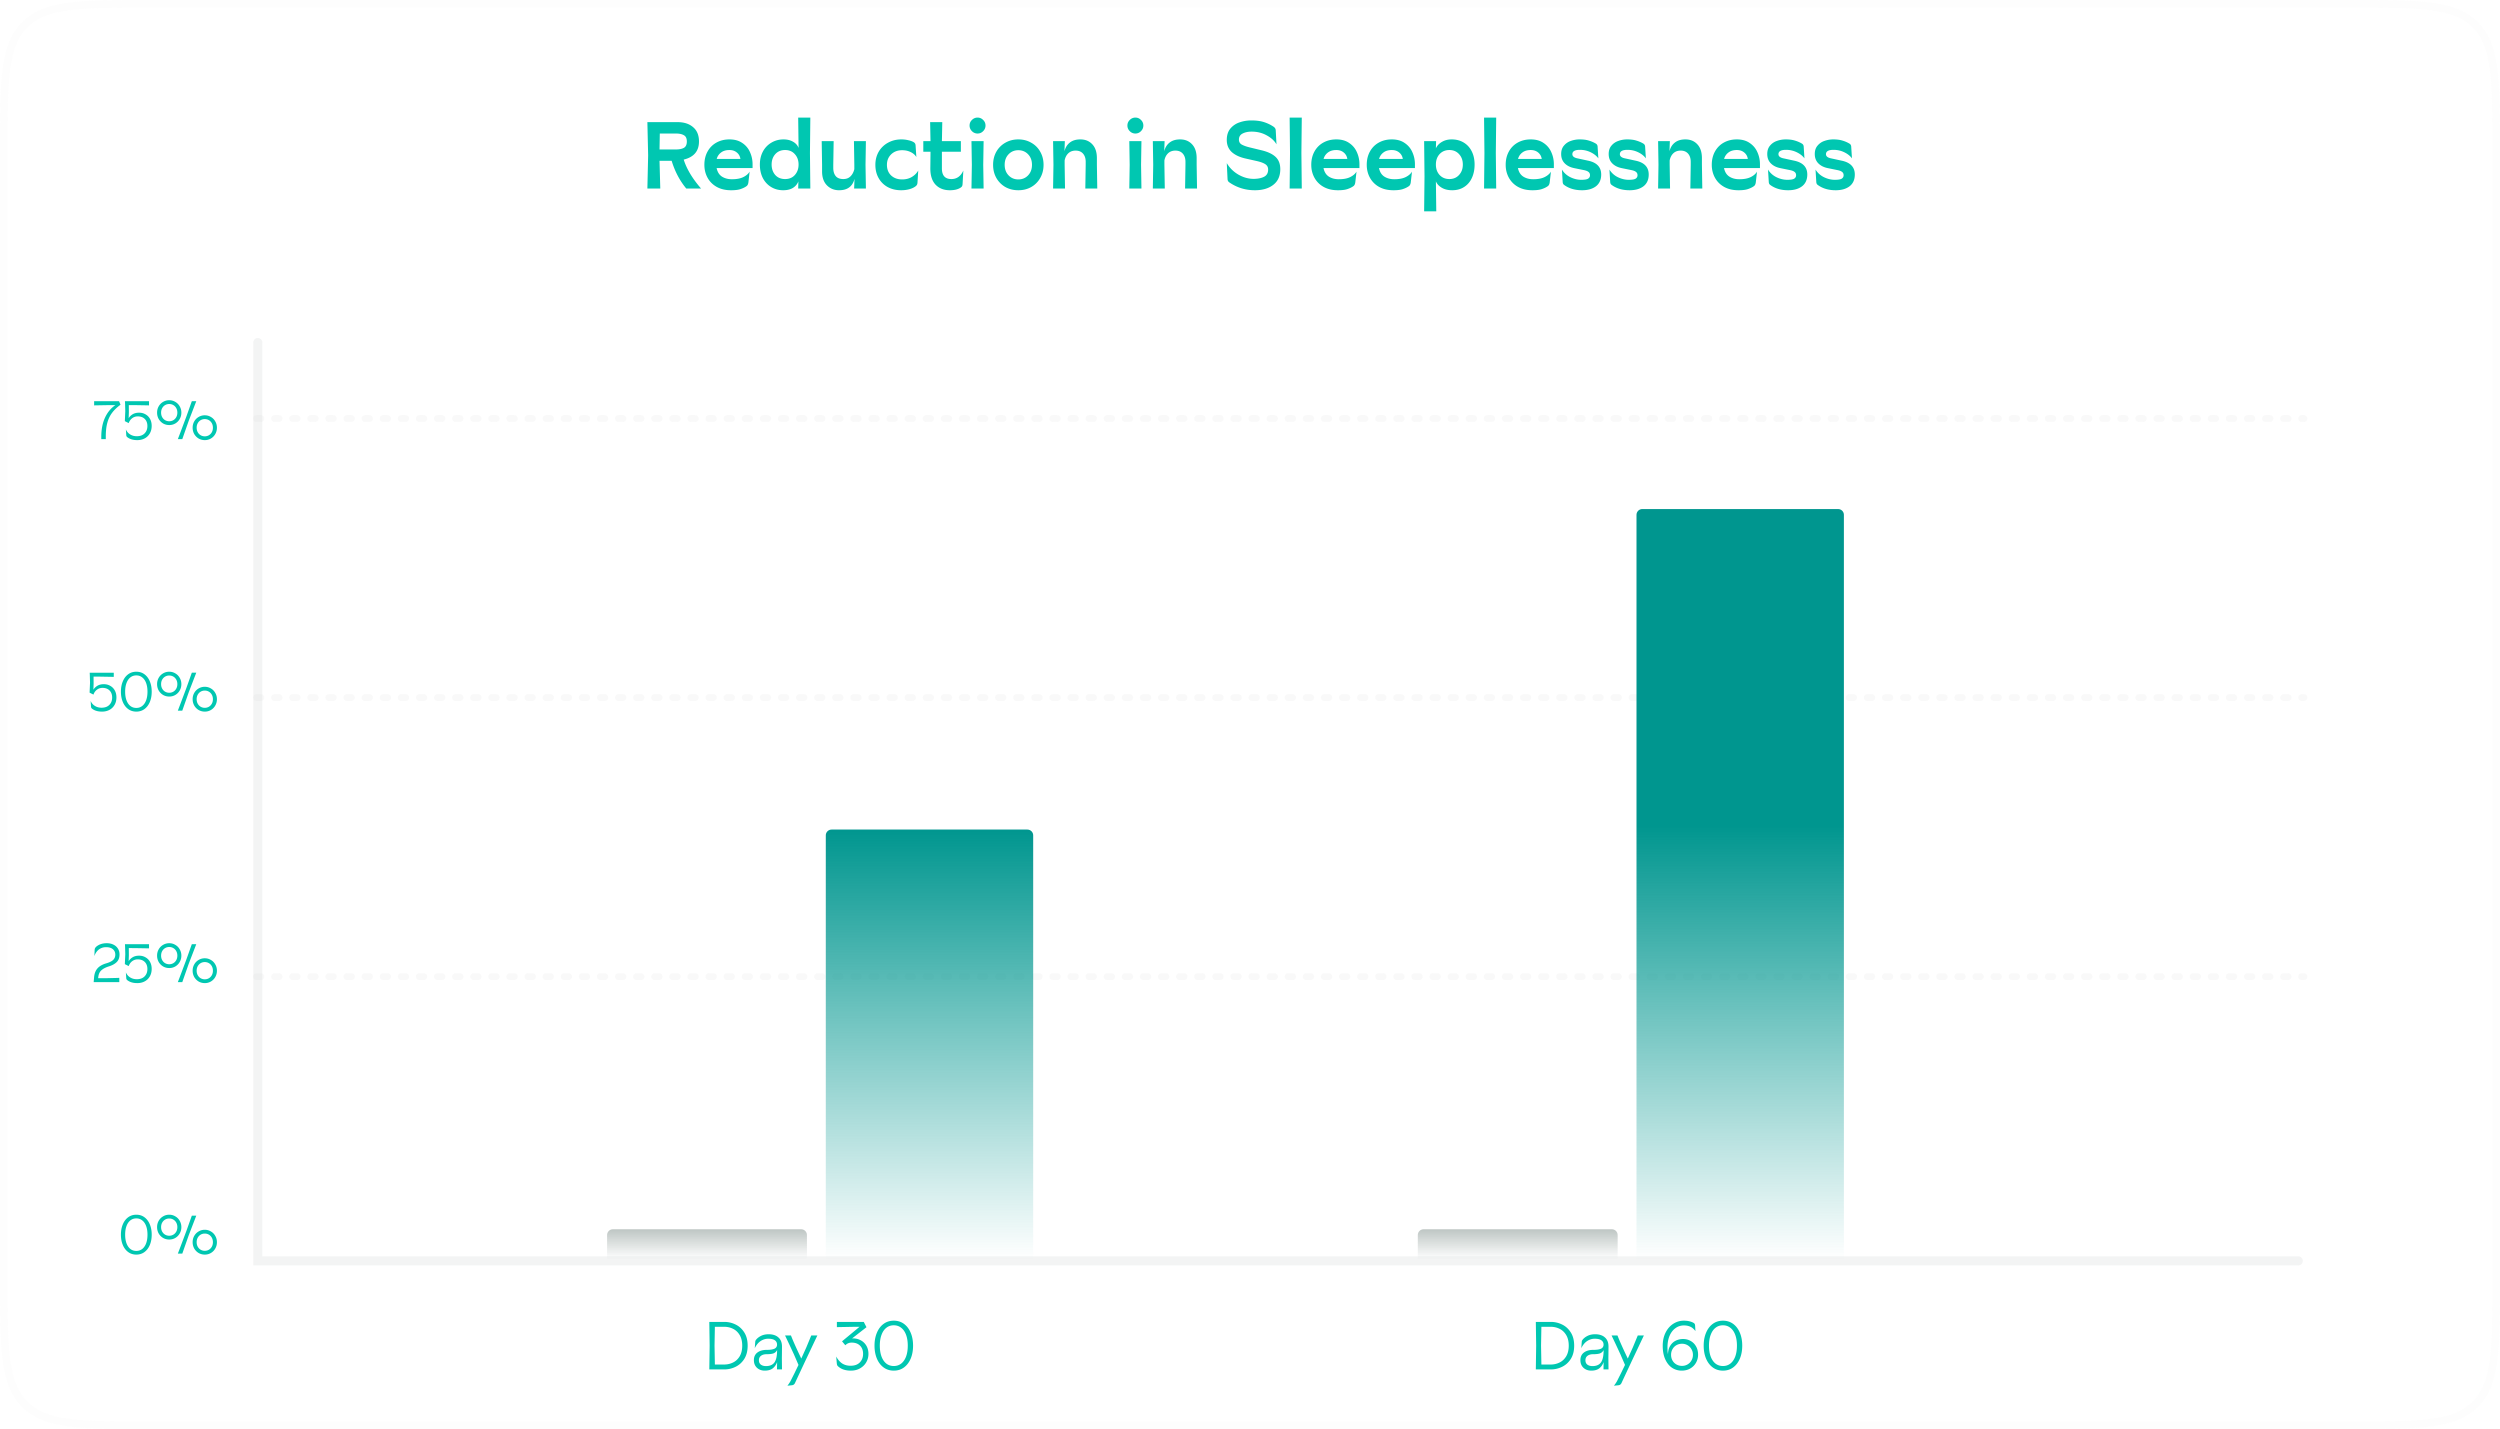 <svg xmlns="http://www.w3.org/2000/svg" xmlns:xlink="http://www.w3.org/1999/xlink" width="663" height="379" fill="none" xmlns:v="https://vecta.io/nano"><g filter="url(#A)"><path d="M623 0H40C21.144 0 11.716 0 5.858 5.858S0 21.144 0 40v299c0 18.856 0 28.284 5.858 34.142S21.144 379 40 379h583c18.856 0 28.284 0 34.142-5.858S663 357.856 663 339V40c0-18.856 0-28.284-5.858-34.142S641.856 0 623 0z" fill="#fff" fill-opacity=".08"/><path d="M6.565 372.435l-.707.707.707-.707c-2.712-2.712-4.124-6.287-4.842-11.623C1.002 355.448 1 348.456 1 339V40c0-9.456.002-16.448.723-21.812.717-5.335 2.129-8.911 4.842-11.623s6.287-4.124 11.623-4.842C23.552 1.002 30.544 1 40 1h583c9.456 0 16.448.002 21.812.723 5.336.717 8.911 2.129 11.623 4.842s4.124 6.287 4.842 11.623c.721 5.364.723 12.356.723 21.812v299c0 9.456-.002 16.448-.723 21.812-.718 5.336-2.13 8.911-4.842 11.623s-6.287 4.124-11.623 4.842c-5.364.721-12.356.723-21.812.723H40c-9.456 0-16.448-.002-21.812-.723-5.335-.718-8.911-2.13-11.623-4.842z" stroke="#bec6c4" stroke-opacity=".03" stroke-width="2"/></g><path opacity=".1" d="M68 259h543M68 185h543M68 111h543" stroke="#bec6c4" stroke-width="1.797" stroke-linecap="round" stroke-dasharray="1.2 3.6"/><g fill="#00c7b1"><path d="M26.861 115.886c0-2.002.331-3.713.992-5.131.661-1.428 1.581-2.534 2.76-3.32h-1.567l-4.082.072V106.4h6.612l.388.934c-.939.681-1.691 1.404-2.257 2.171-.565.757-.982 1.638-1.25 2.644-.268.997-.402 2.185-.402 3.565v.747h-1.193v-.575zm9.555.834c-1.054 0-1.897-.23-2.53-.69-.125-.076-.22-.163-.288-.259s-.105-.22-.115-.373l-.101-1.524a2.83 2.83 0 0 0 1.092 1.308c.517.336 1.116.503 1.797.503.891 0 1.581-.249 2.07-.747.498-.498.747-1.15.747-1.955 0-.786-.23-1.409-.69-1.869s-1.083-.689-1.868-.689c-.556 0-1.049.162-1.48.488-.422.316-.728.748-.92 1.294l-1.02-.518.115-2.644-.057-2.056-.029-.589h6.382v1.107l-.69-.015-3.248-.057H34.16l.014 1.926-.057 1.552c.249-.421.604-.771 1.064-1.049.47-.278 1.035-.417 1.696-.417.652 0 1.227.149 1.725.446.508.287.905.694 1.193 1.221s.431 1.136.431 1.826c0 .766-.168 1.437-.503 2.012a3.34 3.34 0 0 1-1.351 1.308c-.575.307-1.227.46-1.955.46zm8.463-3.996c-.594 0-1.14-.143-1.639-.431a3.31 3.31 0 0 1-1.164-1.193c-.278-.508-.417-1.064-.417-1.667s.139-1.155.417-1.653a3.16 3.16 0 0 1 1.164-1.193 3.14 3.14 0 0 1 1.639-.446c.594 0 1.136.149 1.624.446.498.287.886.685 1.164 1.193.287.498.431 1.049.431 1.653s-.144 1.159-.431 1.667c-.278.498-.666.896-1.164 1.193-.489.288-1.03.431-1.624.431zm2.285 3.737l.69-1.811 1.581-4.211 1.437-4.039h1.179l-1.998 5.189-1.71 4.872h-1.179zm-2.285-4.743a2.12 2.12 0 0 0 1.092-.287c.326-.192.584-.46.776-.805s.287-.743.287-1.193-.096-.848-.287-1.193-.45-.614-.776-.805a2.11 2.11 0 0 0-1.092-.288 2.11 2.11 0 0 0-1.092.288c-.326.191-.584.46-.776.805s-.287.742-.287 1.193.096.848.287 1.193.45.613.776.805a2.12 2.12 0 0 0 1.092.287zm9.429 5.002c-.594 0-1.14-.144-1.639-.431a3.31 3.31 0 0 1-1.164-1.193c-.278-.508-.417-1.064-.417-1.667s.139-1.155.417-1.653a3.16 3.16 0 0 1 1.164-1.193 3.14 3.14 0 0 1 1.639-.446c.594 0 1.136.149 1.624.446.498.287.886.685 1.164 1.193.288.498.431 1.049.431 1.653s-.144 1.159-.431 1.667c-.278.498-.666.896-1.164 1.193-.489.287-1.03.431-1.624.431zm0-1.006a2.12 2.12 0 0 0 1.092-.287c.326-.192.585-.46.776-.805s.288-.743.288-1.193-.096-.848-.288-1.193-.45-.614-.776-.805a2.11 2.11 0 0 0-1.092-.288 2.11 2.11 0 0 0-1.092.288c-.326.191-.585.46-.776.805s-.288.742-.288 1.193.096.848.288 1.193.45.613.776.805a2.12 2.12 0 0 0 1.092.287zm-27.24 73.006c-1.054 0-1.897-.23-2.53-.69-.125-.076-.22-.163-.287-.259s-.105-.22-.115-.373l-.101-1.524a2.83 2.83 0 0 0 1.092 1.308c.517.336 1.116.503 1.797.503.891 0 1.581-.249 2.07-.747.498-.498.747-1.15.747-1.955 0-.786-.23-1.409-.69-1.869s-1.083-.689-1.869-.689c-.556 0-1.049.162-1.48.488-.422.316-.728.748-.92 1.294l-1.02-.518.115-2.644-.058-2.056-.029-.589h6.382v1.107l-.69-.015-3.248-.057h-1.423l.014 1.926-.057 1.552c.249-.421.604-.771 1.064-1.049.47-.278 1.035-.417 1.696-.417.652 0 1.227.149 1.725.446.508.287.906.694 1.193 1.221s.431 1.136.431 1.826c0 .766-.168 1.437-.503 2.012a3.34 3.34 0 0 1-1.351 1.308c-.575.307-1.227.46-1.955.46zm9.083 0c-.824 0-1.543-.225-2.156-.675s-1.088-1.074-1.423-1.869c-.335-.805-.503-1.72-.503-2.745s.168-1.936.503-2.731c.335-.805.81-1.433 1.423-1.883s1.332-.676 2.156-.676 1.543.225 2.156.676 1.088 1.078 1.423 1.883c.335.795.503 1.705.503 2.731s-.168 1.94-.503 2.745c-.335.795-.81 1.418-1.423 1.869s-1.332.675-2.156.675zm0-.977c.604 0 1.126-.173 1.567-.518.45-.354.795-.853 1.035-1.495.239-.651.359-1.418.359-2.299s-.12-1.644-.359-2.286c-.24-.651-.584-1.15-1.035-1.495-.441-.354-.963-.531-1.567-.531s-1.131.177-1.581.531c-.441.345-.781.844-1.02 1.495-.24.642-.359 1.404-.359 2.286s.12 1.648.359 2.299c.239.642.58 1.141 1.02 1.495.45.345.977.518 1.581.518zm8.728-3.019c-.594 0-1.14-.143-1.639-.431a3.31 3.31 0 0 1-1.164-1.193c-.278-.508-.417-1.064-.417-1.667s.139-1.155.417-1.653a3.16 3.16 0 0 1 1.164-1.193 3.14 3.14 0 0 1 1.639-.446c.594 0 1.136.149 1.624.446.498.287.886.685 1.164 1.193.287.498.431 1.049.431 1.653s-.144 1.159-.431 1.667c-.278.498-.666.896-1.164 1.193-.489.288-1.03.431-1.624.431zm2.285 3.737l.69-1.811 1.581-4.211 1.437-4.039h1.179l-1.998 5.189-1.71 4.872h-1.179zm-2.285-4.743a2.12 2.12 0 0 0 1.092-.287c.326-.192.584-.46.776-.805s.287-.743.287-1.193-.096-.848-.287-1.193-.45-.614-.776-.805a2.11 2.11 0 0 0-1.092-.288 2.11 2.11 0 0 0-1.092.288c-.326.191-.584.46-.776.805s-.287.742-.287 1.193.096.848.287 1.193.45.613.776.805a2.12 2.12 0 0 0 1.092.287zm9.429 5.002c-.594 0-1.14-.144-1.639-.431a3.31 3.31 0 0 1-1.164-1.193c-.278-.508-.417-1.064-.417-1.667s.139-1.155.417-1.653a3.16 3.16 0 0 1 1.164-1.193 3.14 3.14 0 0 1 1.639-.446c.594 0 1.136.149 1.624.446.498.287.886.685 1.164 1.193.288.498.431 1.049.431 1.653s-.144 1.159-.431 1.667c-.278.498-.666.896-1.164 1.193-.489.287-1.03.431-1.624.431zm0-1.006a2.12 2.12 0 0 0 1.092-.287c.326-.192.585-.46.776-.805s.288-.743.288-1.193-.096-.848-.288-1.193-.45-.614-.776-.805a2.11 2.11 0 0 0-1.092-.288 2.11 2.11 0 0 0-1.092.288c-.326.191-.585.46-.776.805s-.288.742-.288 1.193.096.848.288 1.193.45.613.776.805a2.12 2.12 0 0 0 1.092.287zm-29.352 71.425c.086-.958.383-1.73.891-2.314.517-.594 1.298-1.045 2.343-1.351.834-.24 1.437-.537 1.811-.891.383-.364.575-.834.575-1.409 0-.604-.211-1.083-.633-1.437-.422-.364-1.025-.547-1.811-.547-.728 0-1.365.207-1.912.619-.537.412-.934.996-1.193 1.753l.072-1.61c.01-.201.048-.369.115-.503.077-.134.192-.273.345-.417.728-.594 1.643-.891 2.745-.891.671 0 1.26.125 1.768.374.517.249.915.599 1.193 1.049.288.451.431.968.431 1.553 0 .843-.24 1.509-.719 1.997s-1.16.872-2.041 1.15c-.728.23-1.294.489-1.696.777-.402.277-.695.603-.877.977s-.292.843-.331 1.409h1.811l3.062-.072.733-.029v1.135h-6.799l.115-1.322zm11.46 1.581c-1.054 0-1.897-.23-2.53-.69-.125-.076-.22-.163-.288-.259s-.105-.22-.115-.373l-.101-1.524a2.83 2.83 0 0 0 1.092 1.308c.517.336 1.116.503 1.797.503.891 0 1.581-.249 2.07-.747.498-.498.747-1.15.747-1.955 0-.786-.23-1.409-.69-1.869s-1.083-.689-1.868-.689c-.556 0-1.049.162-1.48.488-.422.316-.728.748-.92 1.294l-1.02-.518.115-2.644-.057-2.056-.029-.589h6.382v1.107l-.69-.015-3.248-.057H34.16l.014 1.926-.057 1.552c.249-.421.604-.771 1.064-1.049.47-.278 1.035-.417 1.696-.417.652 0 1.227.149 1.725.446.508.287.905.694 1.193 1.221s.431 1.136.431 1.826c0 .766-.168 1.437-.503 2.012a3.34 3.34 0 0 1-1.351 1.308c-.575.307-1.227.46-1.955.46zm8.463-3.996c-.594 0-1.14-.143-1.639-.431a3.31 3.31 0 0 1-1.164-1.193c-.278-.508-.417-1.064-.417-1.667s.139-1.155.417-1.653a3.16 3.16 0 0 1 1.164-1.193 3.14 3.14 0 0 1 1.639-.446c.594 0 1.136.149 1.624.446.498.287.886.685 1.164 1.193.287.498.431 1.049.431 1.653s-.144 1.159-.431 1.667c-.278.498-.666.896-1.164 1.193-.489.288-1.03.431-1.624.431zm2.285 3.737l.69-1.811 1.581-4.211 1.437-4.039h1.179l-1.998 5.189-1.71 4.872h-1.179zm-2.285-4.743a2.12 2.12 0 0 0 1.092-.287c.326-.192.584-.46.776-.805s.287-.743.287-1.193-.096-.848-.287-1.193-.45-.614-.776-.805a2.11 2.11 0 0 0-1.092-.288 2.11 2.11 0 0 0-1.092.288c-.326.191-.584.46-.776.805s-.287.742-.287 1.193.096.848.287 1.193.45.613.776.805a2.12 2.12 0 0 0 1.092.287zm9.429 5.002c-.594 0-1.14-.144-1.639-.431a3.31 3.31 0 0 1-1.164-1.193c-.278-.508-.417-1.064-.417-1.667s.139-1.155.417-1.653a3.16 3.16 0 0 1 1.164-1.193 3.14 3.14 0 0 1 1.639-.446c.594 0 1.136.149 1.624.446.498.287.886.685 1.164 1.193.288.498.431 1.049.431 1.653s-.144 1.159-.431 1.667c-.278.498-.666.896-1.164 1.193-.489.287-1.03.431-1.624.431zm0-1.006a2.12 2.12 0 0 0 1.092-.287c.326-.192.585-.46.776-.805s.288-.743.288-1.193-.096-.848-.288-1.193-.45-.614-.776-.805a2.11 2.11 0 0 0-1.092-.288 2.11 2.11 0 0 0-1.092.288c-.326.191-.584.46-.776.805s-.288.742-.288 1.193.096.848.288 1.193.45.613.776.805a2.12 2.12 0 0 0 1.092.287zM36.151 332.72c-.824 0-1.543-.225-2.156-.675s-1.088-1.074-1.423-1.869c-.335-.805-.503-1.72-.503-2.745s.168-1.936.503-2.731c.335-.805.81-1.433 1.423-1.883s1.332-.676 2.156-.676 1.543.225 2.156.676 1.088 1.078 1.423 1.883c.335.795.503 1.705.503 2.731s-.168 1.94-.503 2.745c-.335.795-.81 1.418-1.423 1.869s-1.332.675-2.156.675zm0-.977c.604 0 1.126-.173 1.567-.518.45-.354.795-.853 1.035-1.495.239-.651.359-1.418.359-2.299s-.12-1.644-.359-2.286c-.24-.651-.584-1.15-1.035-1.495-.441-.354-.963-.531-1.567-.531s-1.131.177-1.581.531c-.441.345-.781.844-1.02 1.495-.24.642-.359 1.404-.359 2.286s.12 1.648.359 2.299c.239.642.58 1.141 1.02 1.495.45.345.977.518 1.581.518zm8.728-3.019c-.594 0-1.14-.143-1.639-.431a3.31 3.31 0 0 1-1.164-1.193c-.278-.508-.417-1.064-.417-1.667s.139-1.155.417-1.653a3.16 3.16 0 0 1 1.164-1.193 3.14 3.14 0 0 1 1.639-.446c.594 0 1.136.149 1.624.446.498.287.886.685 1.164 1.193.287.498.431 1.049.431 1.653s-.144 1.159-.431 1.667c-.278.498-.666.896-1.164 1.193-.489.288-1.03.431-1.624.431zm2.285 3.737l.69-1.811 1.581-4.211 1.437-4.039h1.179l-1.998 5.189-1.71 4.872h-1.179zm-2.285-4.743a2.12 2.12 0 0 0 1.092-.287c.326-.192.584-.46.776-.805s.287-.743.287-1.193-.096-.848-.287-1.193-.45-.614-.776-.805a2.11 2.11 0 0 0-1.092-.288 2.11 2.11 0 0 0-1.092.288c-.326.191-.584.46-.776.805s-.287.742-.287 1.193.096.848.287 1.193.45.613.776.805a2.12 2.12 0 0 0 1.092.287zm9.429 5.002c-.594 0-1.14-.144-1.639-.431a3.31 3.31 0 0 1-1.164-1.193c-.278-.508-.417-1.064-.417-1.667s.139-1.155.417-1.653a3.16 3.16 0 0 1 1.164-1.193 3.14 3.14 0 0 1 1.639-.446c.594 0 1.136.149 1.624.446.498.287.886.685 1.164 1.193.288.498.431 1.049.431 1.653s-.144 1.159-.431 1.667c-.278.498-.666.896-1.164 1.193-.489.287-1.03.431-1.624.431zm0-1.006a2.12 2.12 0 0 0 1.092-.287c.326-.192.585-.46.776-.805s.288-.743.288-1.193-.096-.848-.288-1.193-.45-.614-.776-.805a2.11 2.11 0 0 0-1.092-.288 2.11 2.11 0 0 0-1.092.288c-.326.191-.585.46-.776.805s-.288.742-.288 1.193.096.848.288 1.193.45.613.776.805a2.12 2.12 0 0 0 1.092.287z"/><path d="M171.685 50l.202-8.804-.202-8.804h7.999c1.727 0 3.102.444 4.125 1.333 1.04.872 1.56 2.138 1.56 3.798 0 2.549-1.35 4.15-4.05 4.804.772 2.465 2.306 5.022 4.603 7.672h-3.924c-1.727-2.079-3.018-4.528-3.873-7.345h-3.22l.201 7.345h-3.421zm7.597-10.363c.872 0 1.568-.143 2.088-.428.519-.302.779-.864.779-1.685s-.26-1.375-.779-1.66c-.52-.302-1.216-.453-2.088-.453h-4.302l-.075 4.226h4.377zm20.3 4.93h-9.533c.218 1.04.687 1.794 1.408 2.264.738.47 1.619.704 2.641.704 1.258 0 2.273-.193 3.044-.578s1.325-.864 1.66-1.434l-.327 2.868c-.067.469-.235.797-.503.981-.419.302-.931.553-1.534.755-.604.218-1.451.327-2.541.327-1.492 0-2.775-.302-3.848-.906-1.057-.604-1.862-1.417-2.415-2.44s-.83-2.155-.83-3.396c0-1.342.285-2.524.855-3.547a5.93 5.93 0 0 1 2.365-2.364c1.007-.553 2.146-.83 3.42-.83 1.376 0 2.516.319 3.421.956a5.54 5.54 0 0 1 2.038 2.44c.453 1.006.679 2.071.679 3.195v1.006zm-3.22-2.415c-.1-.704-.419-1.274-.956-1.71-.519-.436-1.173-.654-1.962-.654-.905 0-1.643.218-2.213.654a3.08 3.08 0 0 0-1.157 1.71h6.288zm11.344 8.301c-1.191 0-2.256-.285-3.195-.855s-1.677-1.367-2.213-2.39c-.52-1.04-.78-2.23-.78-3.572 0-1.291.268-2.44.805-3.446a5.91 5.91 0 0 1 2.264-2.364c.955-.57 2.029-.855 3.219-.855.956 0 1.786.201 2.49.604.722.402 1.216.956 1.485 1.66l-.101-8.049h3.22l-.101 9.408L214.9 50h-3.22l.05-1.912c-.268.721-.746 1.3-1.434 1.736-.687.419-1.551.629-2.59.629zm.503-2.968c1.09 0 1.953-.361 2.591-1.082.654-.738.981-1.66.981-2.767s-.327-2.021-.981-2.742c-.638-.738-1.501-1.107-2.591-1.107s-1.962.369-2.616 1.107c-.638.721-.956 1.635-.956 2.742s.318 2.029.956 2.767c.654.721 1.526 1.082 2.616 1.082zm14.333 2.968c-1.308 0-2.389-.436-3.245-1.308s-1.283-2.096-1.283-3.672v-1.761l-.1-6.288h3.169l-.1 6.288v.805c0 .922.218 1.652.654 2.188.436.52 1.106.78 2.012.78.788 0 1.417-.235 1.886-.704.487-.469.831-1.107 1.032-1.912v-1.157l-.101-6.288h3.17l-.101 6.288.101 6.288h-3.12l.101-2.566c-.52 2.012-1.878 3.019-4.075 3.019zm16.424 0c-1.308 0-2.482-.277-3.522-.83a6.07 6.07 0 0 1-2.414-2.364c-.587-1.022-.881-2.205-.881-3.547 0-1.291.294-2.448.881-3.471a6.36 6.36 0 0 1 2.465-2.39c1.056-.587 2.238-.88 3.546-.88a7.75 7.75 0 0 1 1.887.226c.604.134 1.073.31 1.409.528.301.184.461.469.477.855l.202 3.069c-.302-.537-.797-.973-1.484-1.308-.671-.335-1.434-.503-2.289-.503-1.191 0-2.164.369-2.918 1.107-.738.721-1.107 1.643-1.107 2.767 0 1.174.369 2.113 1.107 2.817.754.704 1.727 1.056 2.918 1.056 1.006 0 1.878-.226 2.616-.679s1.291-1.015 1.66-1.685l-.201 3.22c-.017.235-.059.411-.126.528-.051.117-.151.243-.302.377-.403.335-.948.604-1.635.805s-1.451.302-2.289.302zm12.938 0c-1.576 0-2.834-.486-3.773-1.459-.939-.989-1.408-2.432-1.408-4.326l.05-4.427h-1.912v-2.817h1.912l-.025-1.107-.076-3.924h3.22l-.076 3.924-.025 1.107h5.031v2.817h-5.031v4.427c0 1.878.839 2.817 2.516 2.817 1.442 0 2.498-.755 3.169-2.264l-.201 3.572c-.017.252-.059.444-.126.579-.067.117-.193.243-.377.377-.705.47-1.66.704-2.868.704zm7.34-15.042a2.03 2.03 0 0 1-1.484-.629 2.03 2.03 0 0 1-.629-1.484c0-.587.21-1.082.629-1.484a2.03 2.03 0 0 1 1.484-.629c.587 0 1.082.21 1.484.629.419.402.629.897.629 1.484a2.03 2.03 0 0 1-.629 1.484c-.402.419-.897.629-1.484.629zM257.634 50l.101-6.288-.101-6.288h3.22l-.101 6.288.101 6.288h-3.22zm12.427.453c-1.274 0-2.423-.285-3.446-.855a6.47 6.47 0 0 1-2.389-2.415c-.571-1.023-.856-2.18-.856-3.471s.285-2.448.856-3.471a6.28 6.28 0 0 1 2.389-2.39c1.023-.587 2.172-.88 3.446-.88s2.415.293 3.421.88c1.023.57 1.82 1.367 2.39 2.39.587 1.023.88 2.18.88 3.471s-.293 2.448-.88 3.471a6.24 6.24 0 0 1-2.39 2.415c-1.006.57-2.146.855-3.421.855zm0-2.868c1.04 0 1.904-.361 2.591-1.082s1.031-1.652 1.031-2.792-.343-2.071-1.031-2.792-1.551-1.082-2.591-1.082-1.903.361-2.591 1.082-1.031 1.652-1.031 2.792.344 2.071 1.031 2.792 1.552 1.082 2.591 1.082zM279.275 50l.101-6.288-.101-6.288h3.119l-.1 2.717c.234-.989.704-1.761 1.408-2.314.705-.57 1.644-.855 2.817-.855 1.308 0 2.365.436 3.17 1.308.805.855 1.207 2.079 1.207 3.672v1.761l.101 6.288h-3.17l.101-6.288v-.805c0-.906-.235-1.627-.704-2.163s-1.124-.805-1.962-.805c-.805 0-1.459.243-1.962.73-.487.47-.805 1.098-.956 1.886v1.157l.101 6.288h-3.17zm21.826-14.589a2.03 2.03 0 0 1-1.484-.629 2.03 2.03 0 0 1-.629-1.484c0-.587.21-1.082.629-1.484a2.03 2.03 0 0 1 1.484-.629c.587 0 1.082.21 1.484.629a1.97 1.97 0 0 1 .629 1.484c0 .57-.209 1.065-.629 1.484-.402.419-.897.629-1.484.629zM299.491 50l.101-6.288-.101-6.288h3.22l-.101 6.288.101 6.288h-3.22zm6.24 0l.1-6.288-.1-6.288h3.119l-.101 2.717c.235-.989.704-1.761 1.409-2.314.704-.57 1.643-.855 2.817-.855 1.308 0 2.364.436 3.169 1.308.805.855 1.208 2.079 1.208 3.672v1.761l.1 6.288h-3.169l.101-6.288v-.805c0-.906-.235-1.627-.705-2.163s-1.123-.805-1.962-.805c-.805 0-1.459.243-1.962.73-.486.47-.805 1.098-.956 1.886v1.157L308.9 50h-3.169zm27.058.453c-2.482 0-4.729-.688-6.741-2.063-.319-.201-.487-.503-.503-.906l-.202-4.226c.738 1.258 1.761 2.272 3.069 3.044 1.325.755 2.666 1.132 4.025 1.132 1.14 0 2.071-.184 2.792-.553s1.081-1.006 1.081-1.912c0-.62-.243-1.09-.729-1.409-.47-.319-1.199-.595-2.188-.83l-3.019-.679c-1.593-.352-2.834-.931-3.723-1.736-.872-.822-1.308-1.887-1.308-3.195 0-1.224.311-2.222.931-2.993a5.31 5.31 0 0 1 2.415-1.66c.989-.352 2.037-.528 3.144-.528 1.308 0 2.415.143 3.32.428s1.744.679 2.516 1.182c.419.268.637.604.654 1.006l.201 3.723c-.554-.956-1.426-1.752-2.616-2.39-1.174-.654-2.499-.981-3.974-.981-.939 0-1.736.168-2.39.503s-.981.872-.981 1.61c0 .587.243 1.023.729 1.308.504.285 1.199.537 2.088.755l3.321.805c1.609.403 2.817.989 3.622 1.761s1.207 1.845 1.207 3.22c0 1.811-.62 3.195-1.861 4.15-1.224.956-2.851 1.434-4.88 1.434zm9.223-.453l.101-9.407-.101-9.408h3.22l-.101 9.408.101 9.407h-3.22zm18.514-5.433h-9.533c.218 1.04.688 1.794 1.409 2.264.737.47 1.618.704 2.641.704 1.257 0 2.272-.193 3.043-.578s1.325-.864 1.661-1.434l-.327 2.868c-.068.469-.235.797-.504.981-.419.302-.93.553-1.534.755-.604.218-1.45.327-2.54.327-1.493 0-2.776-.302-3.849-.906a6.15 6.15 0 0 1-2.415-2.44c-.554-1.023-.83-2.155-.83-3.396 0-1.342.285-2.524.855-3.547s1.359-1.811 2.365-2.364 2.146-.83 3.421-.83c1.375 0 2.515.319 3.421.956.922.62 1.601 1.434 2.037 2.44.453 1.006.679 2.071.679 3.195v1.006zm-3.219-2.415a2.6 2.6 0 0 0-.956-1.71c-.52-.436-1.174-.654-1.962-.654-.906 0-1.644.218-2.214.654a3.08 3.08 0 0 0-1.157 1.71h6.289zm17.933 2.415h-9.533c.218 1.04.688 1.794 1.409 2.264.737.47 1.618.704 2.641.704 1.257 0 2.272-.193 3.043-.578s1.325-.864 1.66-1.434l-.327 2.868c-.067.469-.234.797-.503.981-.419.302-.93.553-1.534.755-.604.218-1.451.327-2.541.327-1.492 0-2.775-.302-3.848-.906a6.15 6.15 0 0 1-2.415-2.44c-.554-1.023-.83-2.155-.83-3.396 0-1.342.285-2.524.855-3.547s1.359-1.811 2.365-2.364 2.146-.83 3.421-.83c1.375 0 2.515.319 3.421.956.922.62 1.601 1.434 2.037 2.44.453 1.006.679 2.071.679 3.195v1.006zm-3.219-2.415a2.6 2.6 0 0 0-.956-1.71c-.52-.436-1.174-.654-1.962-.654-.906 0-1.644.218-2.214.654a3.08 3.08 0 0 0-1.157 1.71h6.289zm5.658 13.885l.101-9.257-.101-9.357h3.17l-.051 1.912c.336-.721.872-1.291 1.61-1.71.738-.436 1.593-.654 2.566-.654 1.207 0 2.272.277 3.194.83s1.635 1.333 2.138 2.339.755 2.172.755 3.496c0 1.342-.243 2.532-.73 3.572-.469 1.023-1.157 1.819-2.062 2.39-.889.57-1.937.855-3.144.855-1.107 0-2.038-.226-2.792-.679s-1.266-1.015-1.535-1.685l.101 7.949h-3.22zm6.691-8.552c1.056 0 1.912-.361 2.566-1.082.67-.721 1.006-1.643 1.006-2.767s-.336-2.046-1.006-2.767c-.654-.721-1.51-1.082-2.566-1.082s-1.92.361-2.591 1.082c-.654.721-.981 1.643-.981 2.767s.327 2.046.981 2.767c.671.721 1.535 1.082 2.591 1.082zM393.572 50l.101-9.407-.101-9.408h3.22l-.101 9.408.101 9.407h-3.22zm18.514-5.433h-9.533c.218 1.04.688 1.794 1.409 2.264.738.47 1.618.704 2.641.704 1.258 0 2.272-.193 3.044-.578s1.324-.864 1.66-1.434l-.327 2.868c-.067.469-.235.797-.503.981-.42.302-.931.553-1.535.755-.603.218-1.45.327-2.54.327-1.493 0-2.776-.302-3.849-.906a6.15 6.15 0 0 1-2.415-2.44c-.554-1.023-.83-2.155-.83-3.396 0-1.342.285-2.524.856-3.547a5.94 5.94 0 0 1 2.364-2.364c1.006-.553 2.146-.83 3.421-.83 1.375 0 2.515.319 3.421.956.922.62 1.601 1.434 2.037 2.44.453 1.006.679 2.071.679 3.195v1.006zm-3.219-2.415c-.101-.704-.419-1.274-.956-1.71-.52-.436-1.174-.654-1.962-.654-.906 0-1.643.218-2.214.654-.57.419-.955.989-1.157 1.71h6.289zm10.689 8.301c-1.861 0-3.421-.453-4.679-1.358-.15-.101-.259-.21-.327-.327a1.32 1.32 0 0 1-.125-.478l-.202-3.32c.537.872 1.275 1.543 2.214 2.012.956.469 1.928.704 2.918.704.889 0 1.492-.101 1.811-.302.335-.218.503-.52.503-.906s-.134-.679-.402-.88c-.252-.218-.688-.386-1.308-.503l-2.466-.503c-1.073-.218-1.92-.646-2.54-1.283s-.931-1.459-.931-2.465c0-.906.243-1.643.73-2.214a4.02 4.02 0 0 1 1.836-1.258 6.86 6.86 0 0 1 2.314-.402c.956 0 1.761.101 2.415.302a8.08 8.08 0 0 1 1.886.805c.285.168.445.419.478.755l.202 3.169c-.453-.637-1.124-1.174-2.013-1.61a6.42 6.42 0 0 0-2.867-.654c-1.342 0-2.013.386-2.013 1.157 0 .553.453.922 1.359 1.107l2.792.604c2.331.486 3.496 1.711 3.496 3.672 0 1.358-.461 2.398-1.383 3.119-.923.704-2.155 1.057-3.698 1.057zm12.602 0c-1.862 0-3.421-.453-4.679-1.358-.151-.101-.26-.21-.327-.327a1.34 1.34 0 0 1-.126-.478l-.201-3.32a5.35 5.35 0 0 0 2.213 2.012c.956.469 1.929.704 2.918.704.889 0 1.493-.101 1.811-.302.336-.218.503-.52.503-.906s-.134-.679-.402-.88c-.252-.218-.688-.386-1.308-.503l-2.465-.503c-1.073-.218-1.92-.646-2.541-1.283s-.93-1.459-.93-2.465c0-.906.243-1.643.729-2.214.486-.587 1.099-1.006 1.836-1.258a6.87 6.87 0 0 1 2.315-.402c.955 0 1.76.101 2.414.302a8.09 8.09 0 0 1 1.887.805c.285.168.444.419.478.755l.201 3.169c-.453-.637-1.124-1.174-2.012-1.61s-1.845-.654-2.868-.654c-1.341 0-2.012.386-2.012 1.157 0 .553.453.922 1.358 1.107l2.792.604c2.331.486 3.497 1.711 3.497 3.672 0 1.358-.462 2.398-1.384 3.119-.922.704-2.155 1.057-3.697 1.057zm7.57-.453l.101-6.288-.101-6.288h3.119l-.1 2.717c.234-.989.704-1.761 1.408-2.314.705-.57 1.644-.855 2.817-.855 1.308 0 2.365.436 3.17 1.308.805.855 1.207 2.079 1.207 3.672v1.761L451.45 50h-3.17l.101-6.288v-.805c0-.906-.235-1.627-.704-2.163s-1.124-.805-1.962-.805c-.805 0-1.459.243-1.962.73-.487.47-.805 1.098-.956 1.886v1.157l.101 6.288h-3.17zm27.014-5.433h-9.534c.218 1.04.688 1.794 1.409 2.264.738.47 1.618.704 2.641.704 1.258 0 2.272-.193 3.044-.578s1.325-.864 1.66-1.434l-.327 2.868c-.067.469-.235.797-.503.981-.419.302-.931.553-1.535.755-.603.218-1.45.327-2.54.327-1.493 0-2.775-.302-3.849-.906-1.056-.604-1.861-1.417-2.414-2.44s-.83-2.155-.83-3.396c0-1.342.285-2.524.855-3.547s1.358-1.811 2.364-2.364 2.147-.83 3.421-.83c1.375 0 2.516.319 3.421.956.922.62 1.602 1.434 2.038 2.44a7.71 7.71 0 0 1 .679 3.195v1.006zm-3.22-2.415c-.101-.704-.419-1.274-.956-1.71-.52-.436-1.174-.654-1.962-.654-.905 0-1.643.218-2.213.654a3.08 3.08 0 0 0-1.157 1.71h6.288zm10.689 8.301c-1.861 0-3.421-.453-4.678-1.358-.151-.101-.26-.21-.327-.327a1.34 1.34 0 0 1-.126-.478l-.201-3.32c.536.872 1.274 1.543 2.213 2.012.956.469 1.929.704 2.918.704.889 0 1.493-.101 1.811-.302.336-.218.503-.52.503-.906s-.134-.679-.402-.88c-.252-.218-.688-.386-1.308-.503l-2.465-.503c-1.073-.218-1.92-.646-2.541-1.283s-.93-1.459-.93-2.465c0-.906.243-1.643.729-2.214a4.02 4.02 0 0 1 1.836-1.258 6.86 6.86 0 0 1 2.314-.402c.956 0 1.761.101 2.415.302a8.09 8.09 0 0 1 1.887.805c.285.168.444.419.478.755l.201 3.169c-.453-.637-1.124-1.174-2.013-1.61a6.42 6.42 0 0 0-2.867-.654c-1.342 0-2.012.386-2.012 1.157 0 .553.452.922 1.358 1.107l2.792.604c2.331.486 3.496 1.711 3.496 3.672 0 1.358-.461 2.398-1.383 3.119-.922.704-2.155 1.057-3.698 1.057zm12.602 0c-1.862 0-3.421-.453-4.679-1.358-.151-.101-.26-.21-.327-.327a1.34 1.34 0 0 1-.126-.478l-.201-3.32c.537.872 1.275 1.543 2.214 2.012.956.469 1.928.704 2.917.704.889 0 1.493-.101 1.812-.302.335-.218.503-.52.503-.906s-.135-.679-.403-.88c-.251-.218-.687-.386-1.308-.503l-2.465-.503c-1.073-.218-1.92-.646-2.54-1.283s-.931-1.459-.931-2.465c0-.906.243-1.643.729-2.214a4.03 4.03 0 0 1 1.837-1.258c.754-.268 1.526-.402 2.314-.402.956 0 1.76.101 2.414.302a8.09 8.09 0 0 1 1.887.805c.285.168.444.419.478.755l.201 3.169c-.453-.637-1.123-1.174-2.012-1.61s-1.845-.654-2.868-.654c-1.341 0-2.012.386-2.012 1.157 0 .553.453.922 1.358 1.107l2.792.604c2.331.486 3.497 1.711 3.497 3.672 0 1.358-.461 2.398-1.384 3.119-.922.704-2.155 1.057-3.697 1.057zM188.108 363.168l.09-6.3-.09-6.3h3.978c1.044 0 2.034.228 2.97.684.948.456 1.722 1.158 2.322 2.106.6.936.9 2.106.9 3.51s-.3 2.58-.9 3.528c-.6.936-1.374 1.632-2.322 2.088-.936.456-1.926.684-2.97.684h-3.978zm3.924-1.296c.864 0 1.656-.18 2.376-.54.732-.36 1.32-.912 1.764-1.656.444-.756.666-1.692.666-2.808s-.222-2.046-.666-2.79c-.444-.756-1.032-1.314-1.764-1.674-.72-.36-1.512-.54-2.376-.54h-2.448l-.09 5.004.09 5.004h2.448zm10.78 1.62c-.828 0-1.518-.252-2.07-.756-.54-.516-.81-1.188-.81-2.016 0-.876.306-1.548.918-2.016.624-.48 1.47-.72 2.538-.72.876 0 1.542-.102 1.998-.306a1.12 1.12 0 0 0 .684-1.098 1.32 1.32 0 0 0-.576-1.134c-.372-.276-.966-.414-1.782-.414-.708 0-1.38.21-2.016.63-.624.42-1.134 1.05-1.53 1.89l.126-1.728c.012-.192.09-.372.234-.54.324-.408.768-.75 1.332-1.026s1.224-.414 1.98-.414c1.104 0 1.968.282 2.592.846.636.552.954 1.362.954 2.43l-.018 1.962-.018 1.062.036 3.024h-1.332l.036-1.944c-.252.708-.642 1.266-1.17 1.674-.516.396-1.218.594-2.106.594zm.324-1.206c1.032 0 1.782-.324 2.25-.972.468-.66.702-1.752.702-3.276-.228.432-.552.726-.972.882-.42.144-1.026.216-1.818.216-.624 0-1.122.144-1.494.432-.36.276-.54.666-.54 1.17s.168.888.504 1.152c.348.264.804.396 1.368.396zm5.689 5.202c.3-.372.564-.762.792-1.17l1.008-1.998 1.134-2.34-1.206-2.79-1.206-2.592-1.152-2.43h1.566c.54 1.404 1.452 3.444 2.736 6.12l1.35-2.988 1.296-3.132h1.62l-.216.45-3.006 6.354-2.016 4.302-.702 1.512c-.156.336-.414.528-.774.576l-1.224.126zm16.825-3.996c-1.44 0-2.568-.378-3.384-1.134a1.01 1.01 0 0 1-.27-.36 3.6 3.6 0 0 1-.09-.558l-.144-1.692c.444.828.978 1.446 1.602 1.854.624.396 1.362.594 2.214.594 1.056 0 1.872-.294 2.448-.882s.864-1.344.864-2.268-.27-1.65-.81-2.178c-.528-.54-1.272-.81-2.232-.81-.648 0-1.206.234-1.674.702l-.864-1.044 4.644-3.852h-1.296l-4.716.09v-1.386h7.128l.72 1.404-3.834 2.988a1.36 1.36 0 0 1 .252-.018c.768 0 1.464.174 2.088.522.624.336 1.116.816 1.476 1.44s.54 1.344.54 2.16a4.35 4.35 0 0 1-.576 2.196c-.384.672-.93 1.212-1.638 1.62s-1.524.612-2.448.612zm11.384 0c-1.032 0-1.932-.282-2.7-.846s-1.362-1.344-1.782-2.34c-.42-1.008-.63-2.154-.63-3.438s.21-2.424.63-3.42c.42-1.008 1.014-1.794 1.782-2.358s1.668-.846 2.7-.846 1.932.282 2.7.846 1.362 1.35 1.782 2.358c.42.996.63 2.136.63 3.42s-.21 2.43-.63 3.438c-.42.996-1.014 1.776-1.782 2.34s-1.668.846-2.7.846zm0-1.224c.756 0 1.41-.216 1.962-.648.564-.444.996-1.068 1.296-1.872.3-.816.45-1.776.45-2.88s-.15-2.058-.45-2.862c-.3-.816-.732-1.44-1.296-1.872-.552-.444-1.206-.666-1.962-.666s-1.416.222-1.98.666c-.552.432-.978 1.056-1.278 1.872-.3.804-.45 1.758-.45 2.862s.15 2.064.45 2.88c.3.804.726 1.428 1.278 1.872.564.432 1.224.648 1.98.648zm170.267.9l.09-6.3-.09-6.3h3.978c1.044 0 2.034.228 2.97.684.948.456 1.722 1.158 2.322 2.106.6.936.9 2.106.9 3.51s-.3 2.58-.9 3.528c-.6.936-1.374 1.632-2.322 2.088-.936.456-1.926.684-2.97.684h-3.978zm3.924-1.296c.864 0 1.656-.18 2.376-.54.732-.36 1.32-.912 1.764-1.656.444-.756.666-1.692.666-2.808s-.222-2.046-.666-2.79c-.444-.756-1.032-1.314-1.764-1.674-.72-.36-1.512-.54-2.376-.54h-2.448l-.09 5.004.09 5.004h2.448zm10.779 1.62c-.828 0-1.518-.252-2.07-.756-.54-.516-.81-1.188-.81-2.016 0-.876.306-1.548.918-2.016.624-.48 1.47-.72 2.538-.72.876 0 1.542-.102 1.998-.306a1.12 1.12 0 0 0 .684-1.098 1.32 1.32 0 0 0-.576-1.134c-.372-.276-.966-.414-1.782-.414-.708 0-1.38.21-2.016.63-.624.42-1.134 1.05-1.53 1.89l.126-1.728c.012-.192.09-.372.234-.54.324-.408.768-.75 1.332-1.026s1.224-.414 1.98-.414c1.104 0 1.968.282 2.592.846.636.552.954 1.362.954 2.43l-.018 1.962-.018 1.062.036 3.024h-1.332l.036-1.944c-.252.708-.642 1.266-1.17 1.674-.516.396-1.218.594-2.106.594zm.324-1.206c1.032 0 1.782-.324 2.25-.972.468-.66.702-1.752.702-3.276-.228.432-.552.726-.972.882-.42.144-1.026.216-1.818.216-.624 0-1.122.144-1.494.432-.36.276-.54.666-.54 1.17s.168.888.504 1.152c.348.264.804.396 1.368.396zm5.689 5.202c.3-.372.564-.762.792-1.17l1.008-1.998 1.134-2.34-1.206-2.79-1.206-2.592-1.152-2.43h1.566c.54 1.404 1.452 3.444 2.736 6.12l1.35-2.988 1.296-3.132h1.62l-.216.45-3.006 6.354-2.016 4.302-.702 1.512c-.156.336-.414.528-.774.576l-1.224.126zm17.959-3.996a4.58 4.58 0 0 1-2.52-.738c-.756-.504-1.362-1.248-1.818-2.232-.456-.996-.684-2.202-.684-3.618 0-1.32.252-2.484.756-3.492s1.182-1.788 2.034-2.34c.864-.552 1.794-.828 2.79-.828.6 0 1.098.054 1.494.162.408.096.774.234 1.098.414.144.084.246.18.306.288.06.096.096.228.108.396l.09 1.512c-.384-.54-.822-.924-1.314-1.152-.492-.24-1.068-.36-1.728-.36-.84 0-1.59.24-2.25.72-.66.468-1.182 1.146-1.566 2.034-.372.876-.558 1.902-.558 3.078l.018.99c.024.264.066.546.126.846.012-.888.204-1.638.576-2.25s.858-1.068 1.458-1.368a4.4 4.4 0 0 1 1.962-.45c.72 0 1.38.168 1.98.504.612.336 1.098.822 1.458 1.458.36.624.54 1.356.54 2.196a4.31 4.31 0 0 1-.522 2.07c-.348.648-.852 1.17-1.512 1.566s-1.434.594-2.322.594zm.09-1.26a2.84 2.84 0 0 0 1.458-.378c.444-.252.792-.6 1.044-1.044.264-.456.396-.96.396-1.512s-.132-1.05-.396-1.494c-.252-.456-.6-.81-1.044-1.062a2.84 2.84 0 0 0-1.458-.378c-.54 0-1.032.126-1.476.378s-.792.606-1.044 1.062c-.252.444-.378.942-.378 1.494s.126 1.056.378 1.512c.252.444.6.792 1.044 1.044s.936.378 1.476.378zm10.863 1.26c-1.032 0-1.932-.282-2.7-.846s-1.362-1.344-1.782-2.34c-.42-1.008-.63-2.154-.63-3.438s.21-2.424.63-3.42c.42-1.008 1.014-1.794 1.782-2.358s1.668-.846 2.7-.846 1.932.282 2.7.846 1.362 1.35 1.782 2.358c.42.996.63 2.136.63 3.42s-.21 2.43-.63 3.438c-.42.996-1.014 1.776-1.782 2.34s-1.668.846-2.7.846zm0-1.224c.756 0 1.41-.216 1.962-.648.564-.444.996-1.068 1.296-1.872.3-.816.45-1.776.45-2.88s-.15-2.058-.45-2.862c-.3-.816-.732-1.44-1.296-1.872-.552-.444-1.206-.666-1.962-.666s-1.416.222-1.98.666c-.552.432-.978 1.056-1.278 1.872-.3.804-.45 1.758-.45 2.862s.15 2.064.45 2.88c.3.804.726 1.428 1.278 1.872.564.432 1.224.648 1.98.648z"/></g><use xlink:href="#E" fill="url(#B)"/><use xlink:href="#E" x="215" fill="url(#B)"/><path d="M219 221.536c0-.848.688-1.536 1.536-1.536h51.928c.848 0 1.536.688 1.536 1.536V334h-55V221.536z" fill="url(#C)"/><path d="M434 136.536c0-.848.688-1.536 1.536-1.536h51.928c.848 0 1.536.688 1.536 1.536V334h-55V136.536z" fill="url(#D)"/><path opacity=".19" d="M68.369 90.834v243.549H609.5" stroke="#bec6c4" stroke-width="2.408" stroke-linecap="round"/><defs><filter id="A" x="-17" y="-17" width="697" height="413" filterUnits="userSpaceOnUse" color-interpolation-filters="sRGB"><feFlood flood-opacity="0"/><feGaussianBlur stdDeviation="8.5"/><feComposite in2="SourceAlpha" operator="in"/><feBlend in="SourceGraphic"/></filter><linearGradient id="B" x1="187.5" y1="326" x2="187.5" y2="334" gradientUnits="userSpaceOnUse"><stop stop-color="#bec6c4"/><stop offset="1" stop-color="#bec6c4" stop-opacity="0"/></linearGradient><linearGradient id="C" x1="246.5" y1="220" x2="246.5" y2="334" gradientUnits="userSpaceOnUse"><stop stop-color="#00968f"/><stop offset="1" stop-color="#00968f" stop-opacity="0"/></linearGradient><linearGradient id="D" x1="461.5" y1="135" x2="461.5" y2="334" gradientUnits="userSpaceOnUse"><stop offset=".422" stop-color="#00968f"/><stop offset="1" stop-color="#00968f" stop-opacity="0"/></linearGradient><path id="E" d="M161 327.536c0-.848.688-1.536 1.536-1.536h49.928c.848 0 1.536.688 1.536 1.536V334h-53v-6.464z"/></defs></svg>